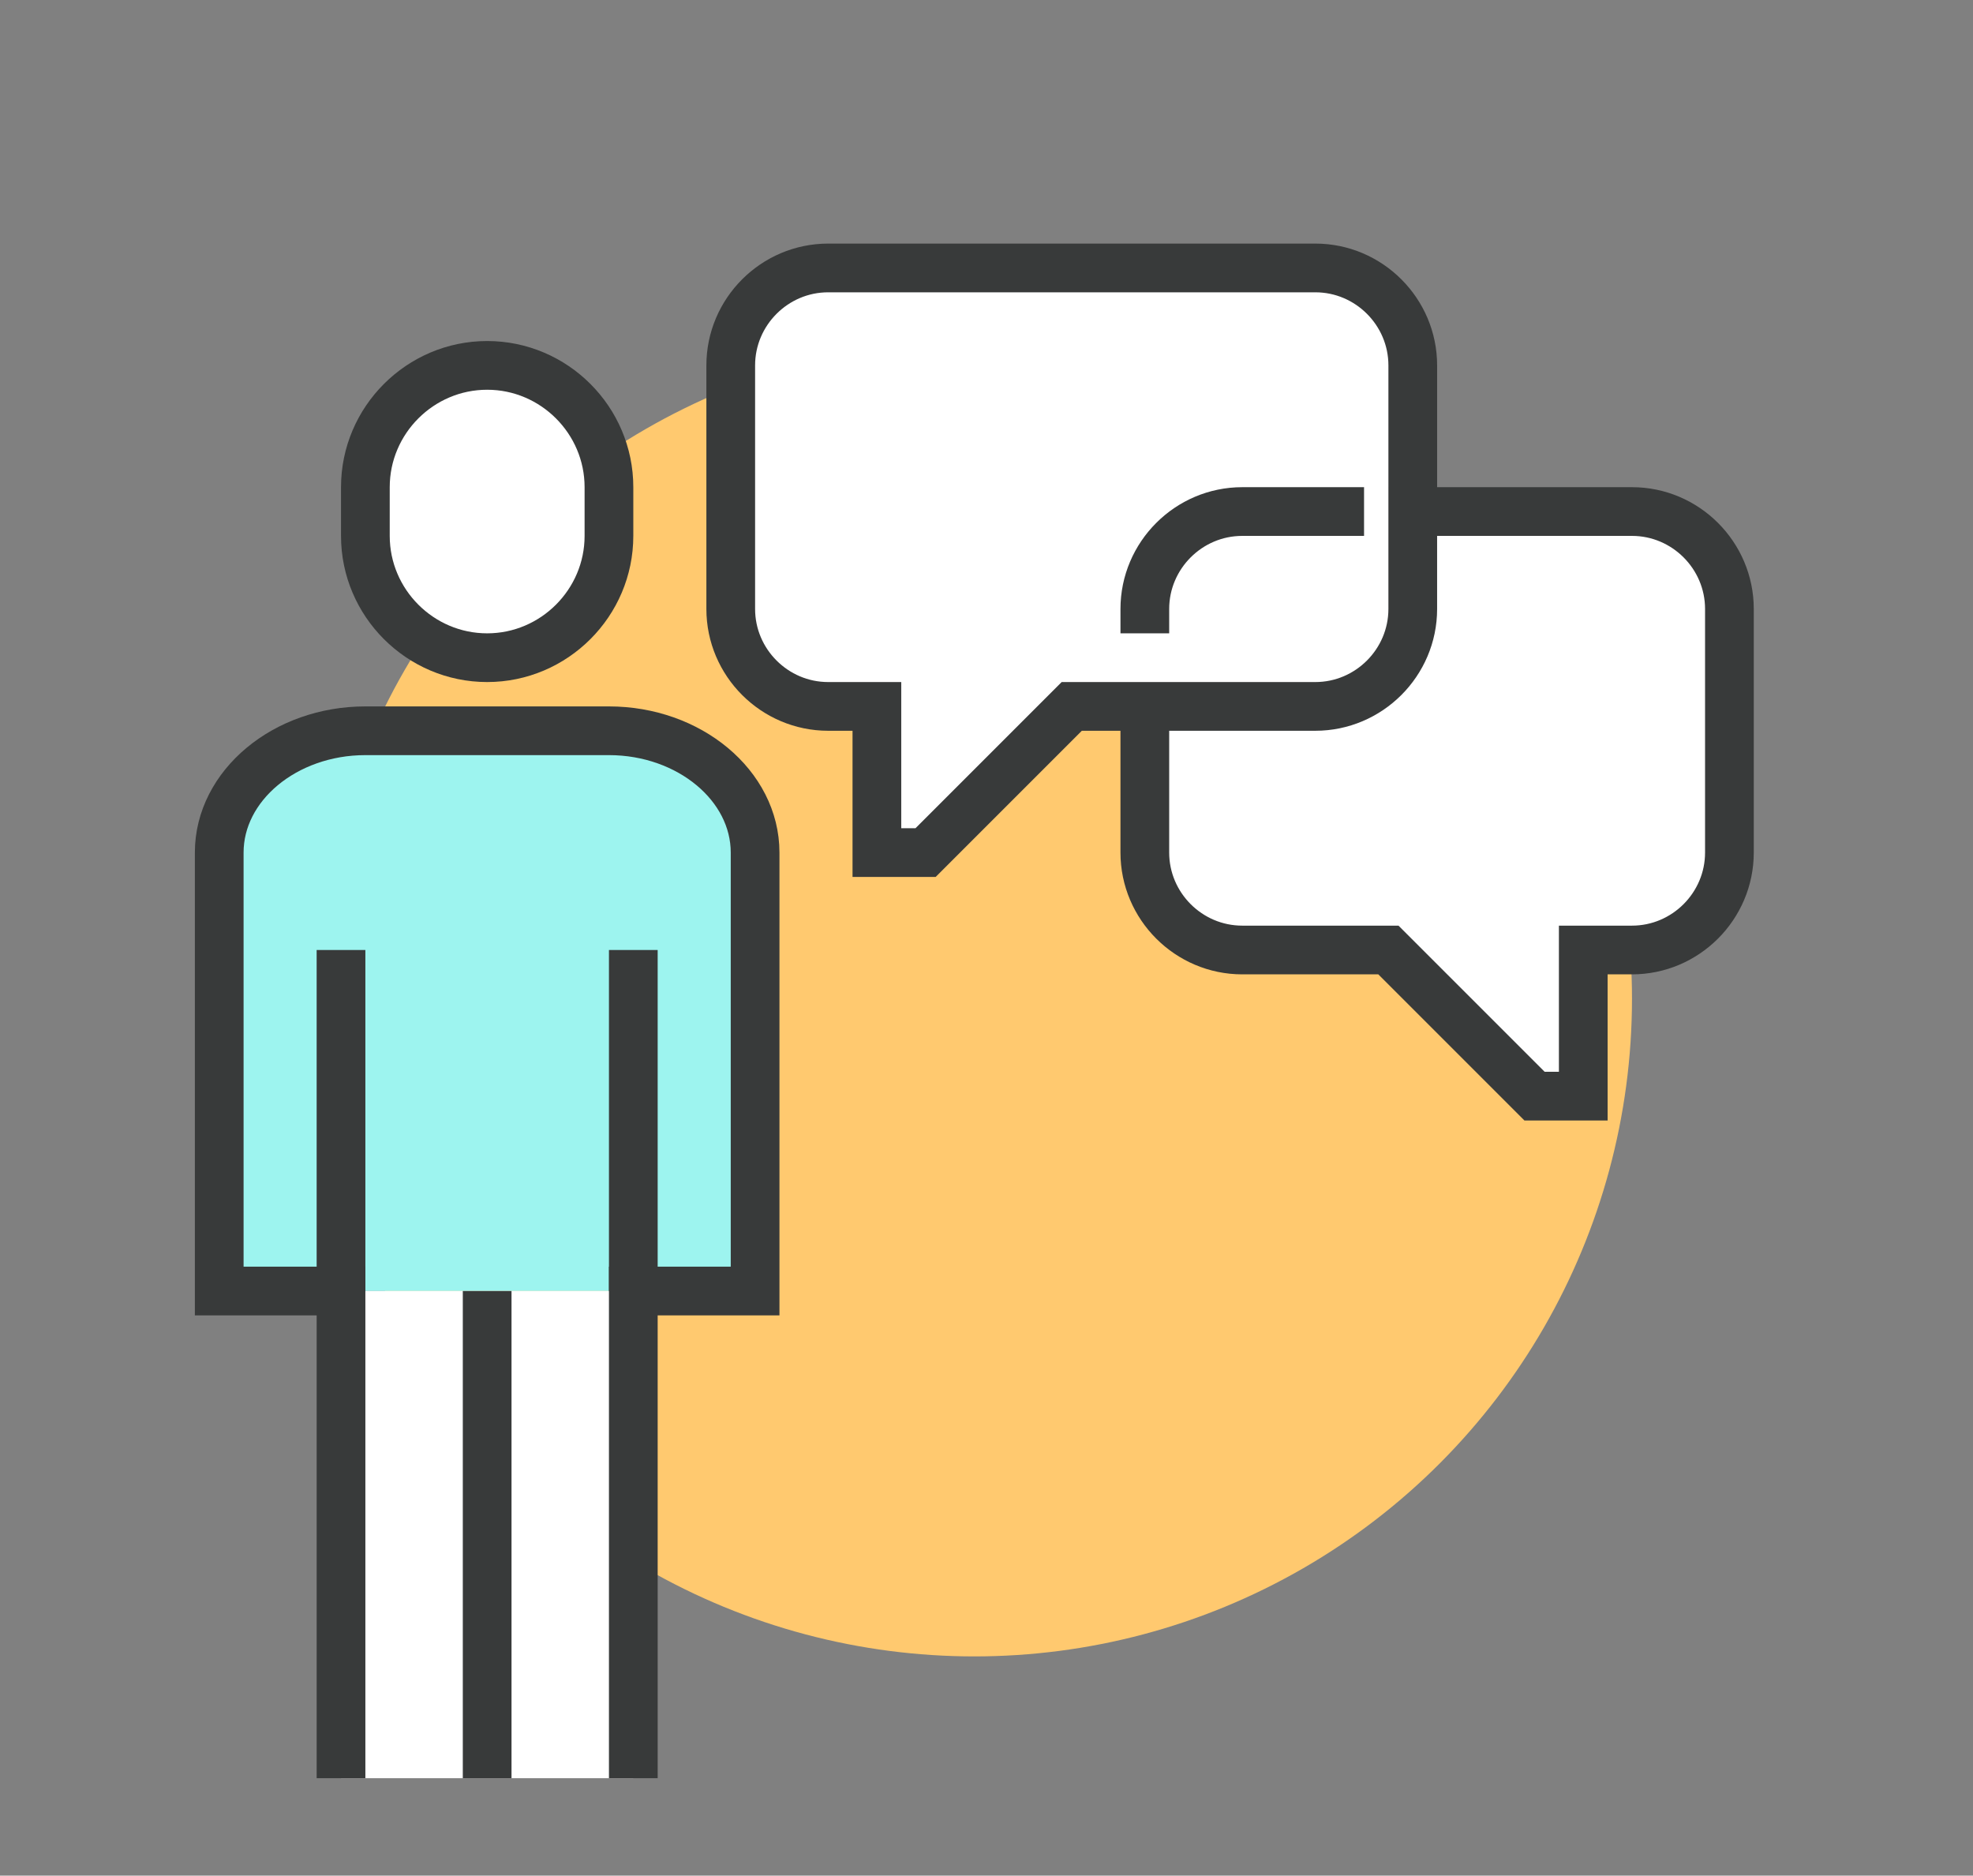 <?xml version="1.0" encoding="utf-8"?>
<!-- Generator: Adobe Illustrator 16.0.0, SVG Export Plug-In . SVG Version: 6.00 Build 0)  -->
<!DOCTYPE svg PUBLIC "-//W3C//DTD SVG 1.1//EN" "http://www.w3.org/Graphics/SVG/1.1/DTD/svg11.dtd">
<svg version="1.1" id="_x3C_Layer_x3E_" xmlns="http://www.w3.org/2000/svg" xmlns:xlink="http://www.w3.org/1999/xlink" x="0px"
	 y="0px" width="81px" height="77px" viewBox="0 0 81 77" enable-background="new 0 0 81 77" xml:space="preserve">
<rect x="0" y="0" width="81" height="77" fill="#808080" stroke="none"/>
<g>
	<g>
		<circle fill="#FFC96F" cx="40" cy="41" r="27"/>
		<g>
			<g>
				<path fill="#9DF4EF" d="M26,53h5V35c0-2.75-2.7-5-6-5H15c-3.3,0-6,2.25-6,5v18h5H26z"/>
				<rect x="14" y="53" fill="#FFFFFF" width="12" height="20"/>
			</g>
			<g>
				<g>
					<path fill="#FFFFFF" stroke="#383A3A" stroke-width="2" stroke-miterlimit="10" d="M25,22c0,2.75-2.25,5-5,5l0,0
						c-2.75,0-5-2.25-5-5v-2c0-2.75,2.25-5,5-5l0,0c2.75,0,5,2.25,5,5V22z"/>
				</g>
				<path fill="none" stroke="#383A3A" stroke-width="2" stroke-miterlimit="10" d="M26,73V53h5V35c0-2.75-2.7-5-6-5H15
					c-3.3,0-6,2.25-6,5v18h5v20"/>
				<line fill="none" stroke="#383A3A" stroke-width="2" stroke-miterlimit="10" x1="14" y1="39" x2="14" y2="53"/>
				<line fill="none" stroke="#383A3A" stroke-width="2" stroke-miterlimit="10" x1="26" y1="39" x2="26" y2="53"/>
				<line fill="none" stroke="#383A3A" stroke-width="2" stroke-miterlimit="10" x1="20" y1="73" x2="20" y2="53"/>
			</g>
		</g>
		<g>
			<g>
				<path fill="#FFFFFF" stroke="#383A3A" stroke-width="2" stroke-miterlimit="10" d="M67,21H51c-2.2,0-4,1.8-4,4v10
					c0,2.2,1.8,4,4,4h6l6,6h2v-6h2c2.2,0,4-1.8,4-4V25C71,22.8,69.2,21,67,21z"/>
			</g>
			<path fill="#FFFFFF" stroke="#383A3A" stroke-width="2" stroke-miterlimit="10" d="M54,11H34c-2.2,0-4,1.8-4,4v10
				c0,2.2,1.8,4,4,4h2v6h2l6-6h10c2.2,0,4-1.8,4-4V15C58,12.8,56.2,11,54,11z"/>
			<g>
				<path fill="none" stroke="#383A3A" stroke-width="2" stroke-miterlimit="10" d="M56,21h-5c-2.2,0-4,1.8-4,4v1"/>
			</g>
		</g>
	</g>
</g>
</svg>
